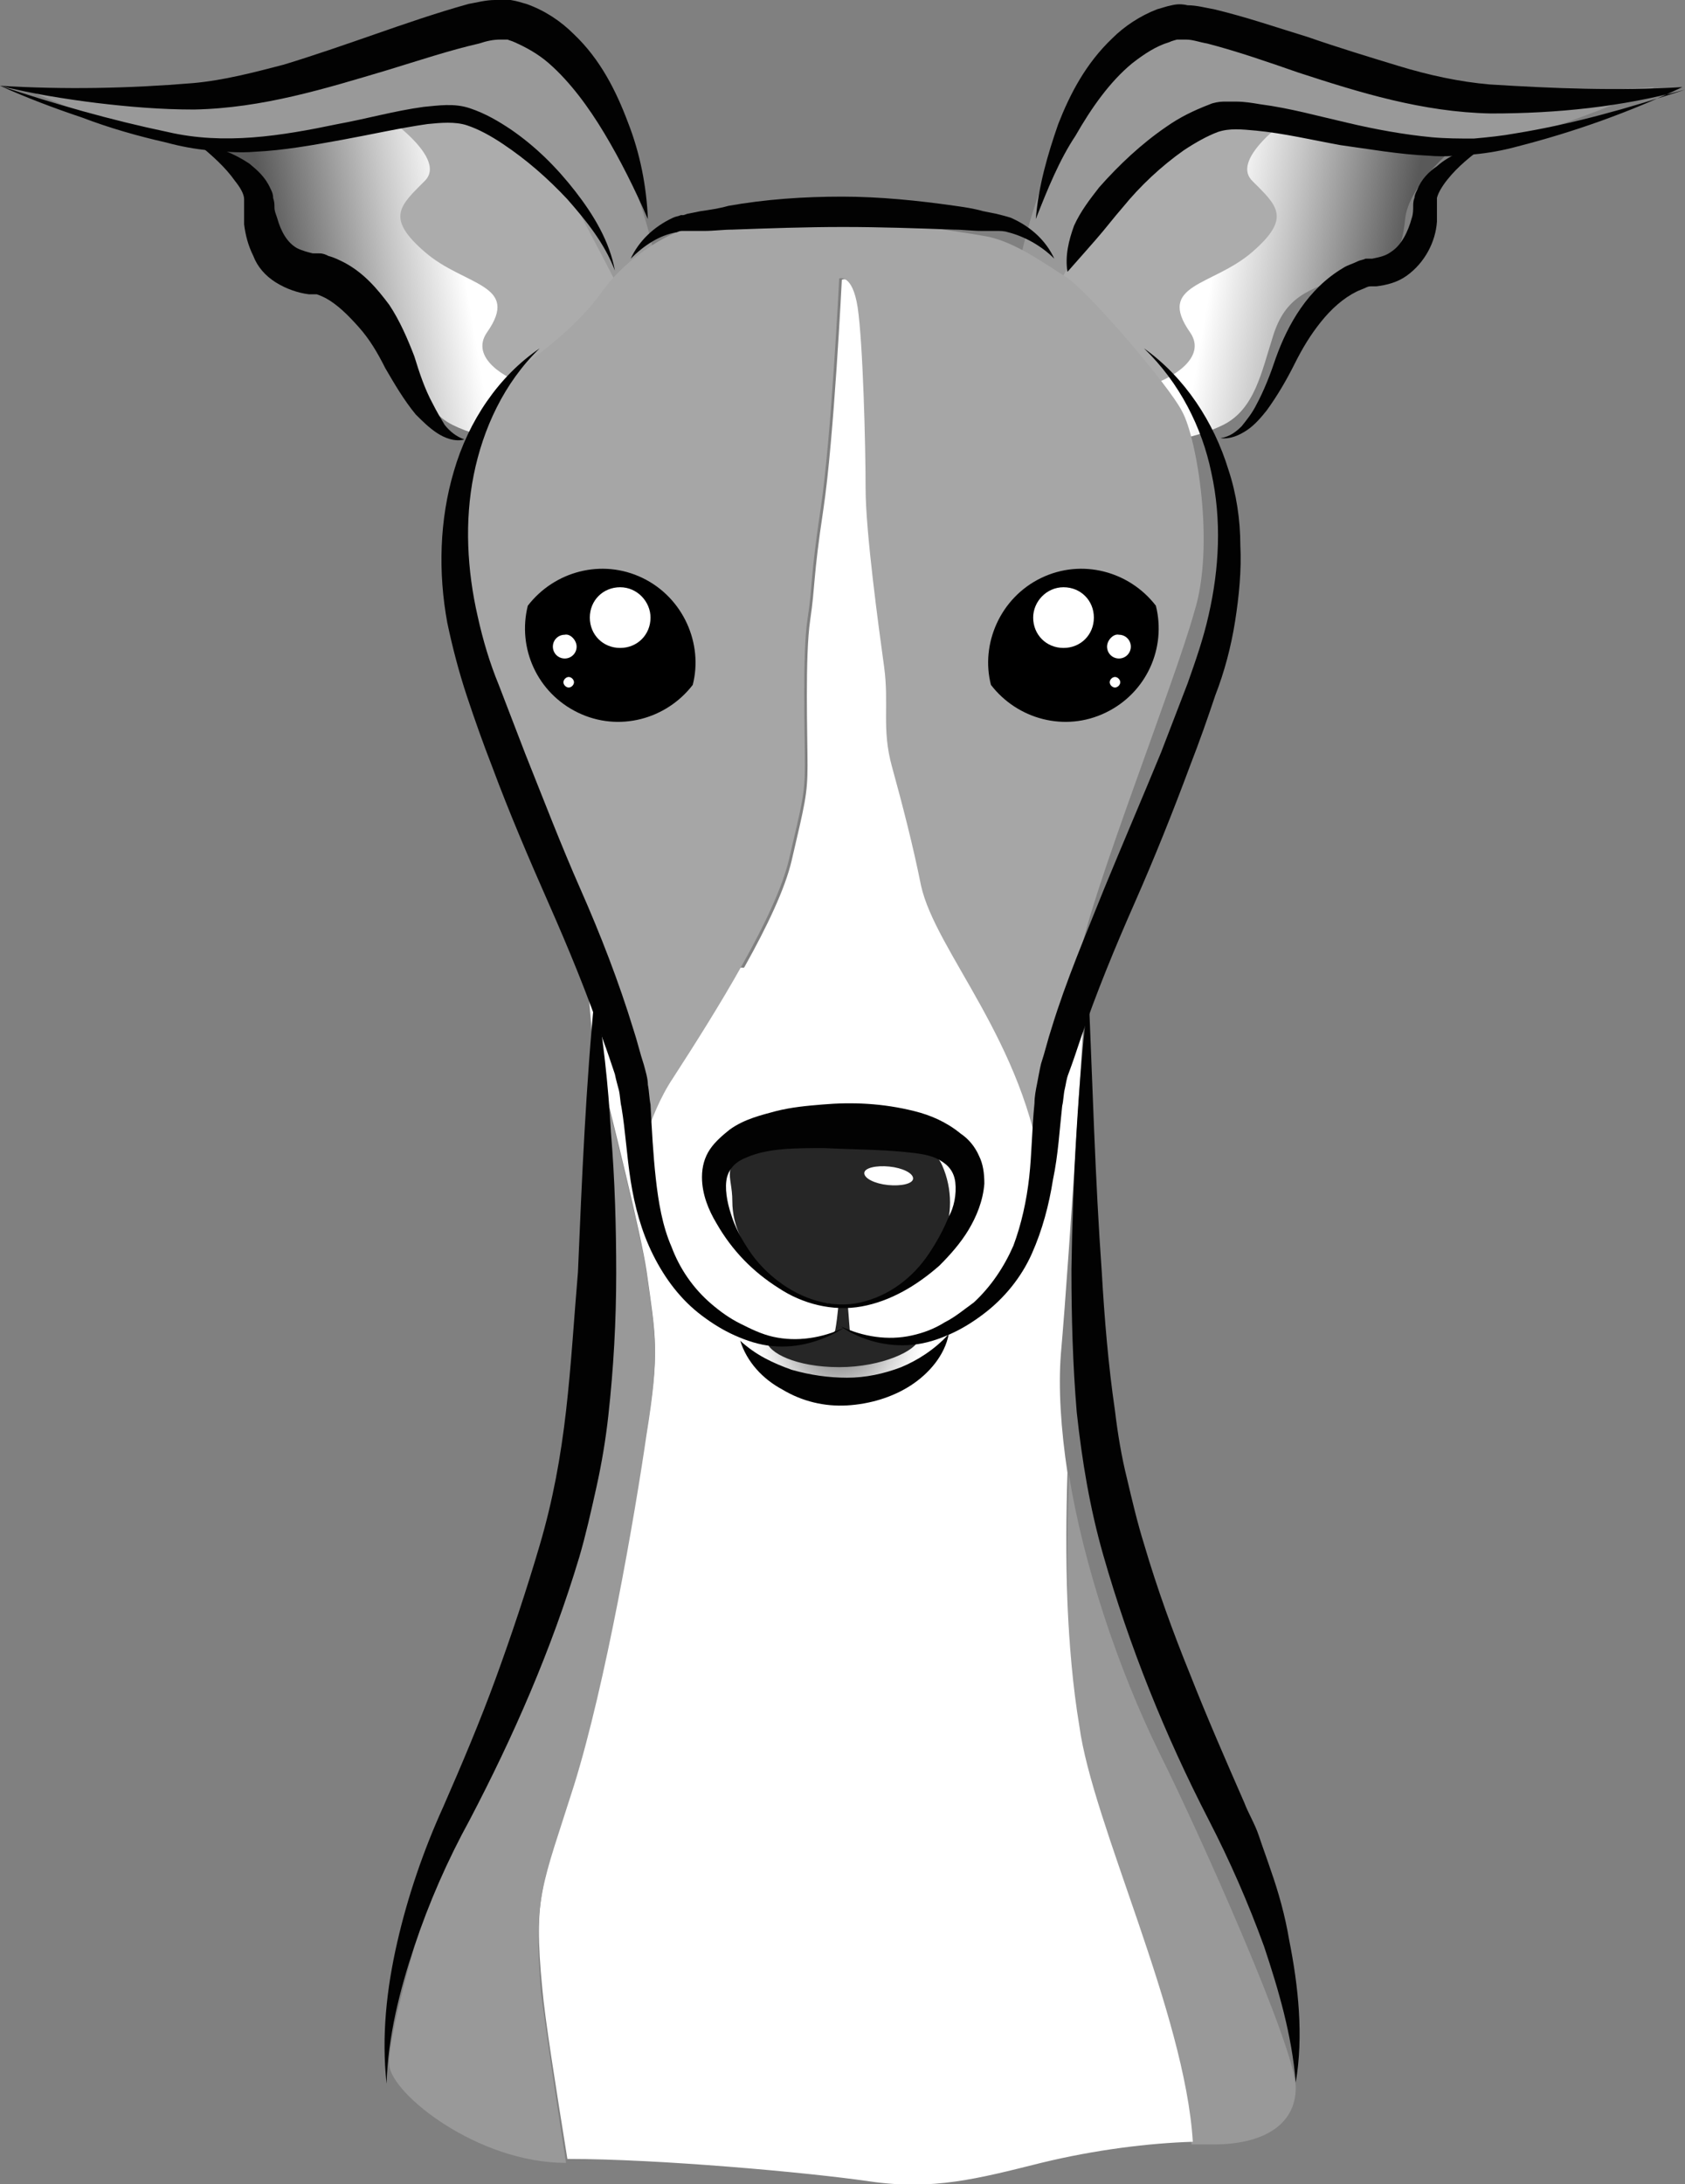 <?xml version="1.0" encoding="utf-8"?>
<!-- Generator: Adobe Illustrator 23.0.6, SVG Export Plug-In . SVG Version: 6.00 Build 0)  -->
<svg version="1.1" id="Layer_1" xmlns="http://www.w3.org/2000/svg" xmlns:xlink="http://www.w3.org/1999/xlink" x="0px" y="0px"
	 viewBox="0 0 127.7 165.5" style="enable-background:new 0 0 127.7 165.5;" xml:space="preserve">
<rect x="0" y="0" width="127.7" height="165.5" fill="#808080" stroke="none"/>
<style type="text/css">
	.st0{fill:#999999;}
	.st1{fill:#FFFFFF;}
	.st2{fill:url(#SVGID_1_);}
	.st3{fill:url(#SVGID_2_);}
	.st4{fill:#ACACAC;}
	.st5{fill:url(#SVGID_3_);}
	.st6{fill:#A6A6A6;}
	.st7{fill:#262626;}
	.st8{fill:#020202;}
</style>
<g>
	<path class="st0" d="M87.9,132.9c-3.2-6.5-5.8-14.4-6.9-21.2c-0.2,6.2-0.2,13.2,0.7,19.3c1,7.4,8.1,21.6,8.6,31.5
		c0.6,0,1.2,0,1.7,0c3.6,0,6.2-1.4,6.2-4.3C98.2,155.2,90.8,138.7,87.9,132.9z"/>
	<path class="st1" d="M80.9,111.6c-0.5-3.3-0.7-6.4-0.5-9c0.7-7.9,1.9-28.1,1.9-28.1l-37.9-1.7c0,0,0.2,2.3,0.5,6
		c1.7,6.7,3.7,14.8,4.1,17.5c0.7,5,1,6,0,12.2c-1,6.2-3.1,18.9-5.5,26.6c-2.4,7.7-3.1,8.4-2.4,15.6c0.2,2.3,1,7.3,1.9,12.9
		c0,0,0,0,0.1,0c6.7,0,18,1,22.8,1.7c4.8,0.7,8.2-0.2,13-1.4c4.1-1,8.2-1.5,11.5-1.6c-0.6-9.8-7.6-24.1-8.6-31.5
		C80.8,124.8,80.7,117.9,80.9,111.6z"/>
	<path class="st0" d="M43.5,135.3c2.4-7.7,4.6-20.4,5.5-26.6c1-6.2,0.7-7.2,0-12.2c-0.4-2.8-2.4-10.8-4.1-17.5
		c0.5,7.8,1.2,21.7-0.5,30.7c-2.4,13.2-6.5,20.4-9.1,26.4s-6,18.2-5.8,20.4s6.7,7.4,13.4,7.4c-0.9-5.7-1.6-10.6-1.9-12.9
		C40.4,143.7,41.1,142.9,43.5,135.3z"/>
	
		<radialGradient id="SVGID_1_" cx="63.57" cy="91.35" r="8.344" gradientTransform="matrix(1 0 0 -1 0 192.6)" gradientUnits="userSpaceOnUse">
		<stop  offset="3.592810e-02" style="stop-color:#595959"/>
		<stop  offset="7.533018e-02" style="stop-color:#656565"/>
		<stop  offset="0.318" style="stop-color:#A6A6A6"/>
		<stop  offset="0.523" style="stop-color:#D6D6D6"/>
		<stop  offset="0.678" style="stop-color:#F4F4F4"/>
		<stop  offset="0.766" style="stop-color:#FFFFFF"/>
	</radialGradient>
	<circle class="st2" cx="63.9" cy="94.2" r="11"/>
	
		<linearGradient id="SVGID_2_" gradientUnits="userSpaceOnUse" x1="21.226" y1="169.748" x2="39.411" y2="172.896" gradientTransform="matrix(1 0 0 -1 0 192.6)">
		<stop  offset="0" style="stop-color:#595959"/>
		<stop  offset="0.488" style="stop-color:#C6C6C6"/>
		<stop  offset="0.766" style="stop-color:#FFFFFF"/>
	</linearGradient>
	<path class="st3" d="M15.6,10.2c0,0,4.5,3.3,4.9,6.3c0.3,3,0.9,3.3,4.2,4.4c3.3,1,4.9,1.7,5.8,4.5s1.4,5.6,3.8,6.8s5.6,1.4,5.6,1.4
		l8.2-12.9c0,0-2.4-10.5-7.9-12.9C34.9,5.3,15.6,10.2,15.6,10.2z"/>
	<path class="st4" d="M28.2,8.1c0,0,5.9,3.7,4,5.6c-1.9,1.9-3,2.8,0,5.4c3,2.6,7.3,2.4,4.7,6.1c-1.3,1.9,1.4,3.5,3.1,4
		s8.9,2.1,8.9,2.1l-1.1-12.8c0,0-2.3-6.8-6.5-9.8C37.3,5.8,30.5,8.2,28.2,8.1z"/>
	<path class="st0" d="M49.7,19.8c0,0-0.9-4.9-3.5-10s-6.3-9.4-11.2-7c-4.9,2.4-16.6,4.5-18.9,4.5c-2.3,0-14.5-0.7-14.5-0.7
		s9.8,4.5,14.7,4.5S31,8,33.4,8.5s8,3.3,9.3,5.4c1.2,2.1,4.7,8.9,4.7,8.9L49.7,19.8z"/>
	
		<linearGradient id="SVGID_3_" gradientUnits="userSpaceOnUse" x1="-425.557" y1="169.739" x2="-407.371" y2="172.887" gradientTransform="matrix(-1 0 0 -1 -319.712 192.6)">
		<stop  offset="0" style="stop-color:#595959"/>
		<stop  offset="0.488" style="stop-color:#C6C6C6"/>
		<stop  offset="0.766" style="stop-color:#FFFFFF"/>
	</linearGradient>
	<path class="st5" d="M111.4,10.2c0,0-4.5,3.3-4.9,6.3c-0.3,3-0.9,3.3-4.2,4.4c-3.3,1-4.9,1.7-5.8,4.5c-0.9,2.8-1.4,5.6-3.8,6.8
		c-2.4,1.2-5.6,1.4-5.6,1.4l-8.2-12.9c0,0,2.4-10.5,7.9-12.9C92.2,5.3,111.4,10.2,111.4,10.2z"/>
	<path class="st4" d="M98.9,8.1c0,0-5.9,3.7-4,5.6c1.9,1.9,3,2.8,0,5.4c-3,2.6-7.3,2.4-4.7,6.1c1.3,1.9-1.4,3.5-3.1,4
		s-8.9,2.1-8.9,2.1l1-12.8c0,0,2.3-6.8,6.5-9.8C89.8,5.8,96.6,8.2,98.9,8.1z"/>
	<path class="st0" d="M77.3,19.8c0,0,0.9-4.9,3.5-10s6.3-9.4,11.2-7s16.6,4.5,18.9,4.5c2.3,0,14.5-0.7,14.5-0.7s-9.8,4.5-14.7,4.5
		S96,8,93.6,8.5c-2.4,0.5-8,3.3-9.3,5.4c-1.2,2.1-4.7,8.9-4.7,8.9L77.3,19.8z"/>
	<path class="st1" d="M67.8,58.2c-0.8-2.9-0.2-4.7-0.6-7.6s-1.4-10.2-1.4-13.5c0-3.3-0.2-11-0.6-13.7s-1.4-2.2-1.4-2.2
		s-0.6,12.1-1.4,17.4s-0.6,5.7-1,8.4s-0.2,8.8-0.2,11S61,60.9,60,65.2c-1,4.3-5.5,11.5-8.8,16.6c-1,1.5-1.6,3-2.1,4.5
		c0.3,2.2,0.4,4,0.4,4.7c0,1.8,2,8.3,5.3,9.6s5.9,2.2,9.2,0.1c10.6,4.8,14.5-6.9,15.4-11.3c-1.3-10.2-8.1-17.1-9.2-22.1
		C69.4,64.1,68.6,61,67.8,58.2z"/>
	<path class="st6" d="M89.6,31.2c-1-2-7.2-9.2-8.8-10.2c-1.6-1-3.9-2.7-6.1-3.1c-2.2-0.4-10.8-1.6-10.8-1.6s-9.4,0.8-10.8,0.8
		S48,18.9,45.7,22c-2.2,3.1-5.1,4.9-6.7,6.3c-1.6,1.4-6.3,12.5-3.3,21.3c3.1,8.8,9.2,22.1,11,26.8c1.1,2.8,1.8,6.7,2.2,9.8
		c0.5-1.4,1.1-3,2.1-4.5c3.3-5.1,7.8-12.3,8.8-16.6s1.2-4.9,1.2-7.2c0-2.2-0.2-8.4,0.2-11s0.2-3.1,1-8.4s1.4-17.4,1.4-17.4
		s1-0.4,1.4,2.2c0.4,2.7,0.6,10.4,0.6,13.7s1,10.6,1.4,13.5s-0.2,4.7,0.6,7.6c0.8,2.9,1.6,6,2.2,9c1.1,5,7.9,11.9,9.2,22.1
		c0.1-0.5,0.2-1,0.2-1.3c0.2-2.9,1.8-11.2,2.7-15.7c0.8-4.5,7.2-20.7,8.6-25.8C92.1,41.4,90.7,33.2,89.6,31.2z"/>
	<path class="st7" d="M63.7,98.9c0,0-3.7-0.2-5.5-2.2S55.5,93,55.5,91s-1-2.7,1.6-3.7c2.7-1,7.4-1.6,9.4-1c2,0.6,4.1,0.2,4.9,2
		s0.8,3.9,0,5.5C70.6,95.4,68,99.1,63.7,98.9z"/>
	<path class="st1" d="M69.2,89.3c0,0.4-0.9,0.6-1.9,0.5c-1-0.1-1.8-0.5-1.8-0.9c0-0.4,0.9-0.6,1.9-0.5
		C68.4,88.5,69.2,88.9,69.2,89.3z"/>
	<path class="st7" d="M69.6,101.5c-0.1,0.8-2.7,2.1-6,2.1s-5.4-1.1-5.5-2c0,0,5,0,5.2-0.8c0.2-1.1,0.3-2.6,0.3-2.6h0.6l0.2,2.6
		C64.4,100.9,67,102.3,69.6,101.5z"/>
	<path class="st8" d="M45.1,75.1c0.6,3.5,1,7.1,1.2,10.7c0.3,3.6,0.4,7.2,0.4,10.7c0,3.6-0.2,7.2-0.6,10.8c-0.2,1.8-0.5,3.6-0.9,5.4
		c-0.4,1.8-0.8,3.6-1.3,5.3c-2.1,7-5,13.6-8.3,19.9c-1.7,3.1-3.1,6.3-4.2,9.6s-2,6.8-2.1,10.4l0,0l0,0c-0.4-3.6,0-7.2,0.8-10.7
		s2-7,3.5-10.3c1.4-3.2,2.8-6.5,4-9.8s2.3-6.6,3.3-10s1.6-6.7,2-10.2s0.6-7,0.9-10.5C44.1,89.3,44.4,82.2,45.1,75.1L45.1,75.1
		L45.1,75.1z"/>
	<path class="st8" d="M82.5,75.1c0.3,7.1,0.5,14.3,1,21.3c0.2,3.5,0.5,7.1,1,10.5c0.2,1.7,0.5,3.5,0.9,5.1c0.4,1.7,0.8,3.4,1.3,5
		c1,3.4,2.2,6.7,3.5,9.9c1.3,3.3,2.7,6.5,4.1,9.7c0.3,0.8,0.8,1.6,1.1,2.5s0.6,1.7,0.9,2.6c0.6,1.7,1.1,3.5,1.4,5.3
		c0.7,3.5,1.1,7.3,0.5,10.8l0,0l0,0c-0.3-3.6-1.3-7-2.4-10.3c-1.2-3.3-2.6-6.5-4.2-9.6c-3.3-6.4-6-13.1-8-20.1
		c-1-3.5-1.6-7.1-2-10.8c-0.3-3.6-0.4-7.2-0.4-10.8C81.3,89.3,81.7,82.2,82.5,75.1L82.5,75.1L82.5,75.1z"/>
	<path class="st8" d="M49.1,16.6c-1-2.3-2.1-4.5-3.3-6.5c-1.2-2-2.6-3.9-4.2-5.3c-0.8-0.7-1.7-1.2-2.6-1.6C38.8,3.1,38.4,3,38.5,3
		c-0.2,0-0.4,0-0.6,0c-0.5,0-1,0.1-1.6,0.3c-2.2,0.5-4.6,1.3-6.9,2c-4.7,1.4-9.5,2.9-14.7,3c-2.5,0-4.9-0.2-7.4-0.5
		C4.9,7.5,2.4,7.1,0,6.5l0,0l0,0C4.2,7.9,8.4,9.1,12.7,10c4.3,1,8.6,0.3,12.9-0.6c2.2-0.4,4.3-1,6.5-1.3c1.1-0.1,2.3-0.3,3.5,0.1
		c1.2,0.4,2.2,1,3.1,1.6c1.9,1.3,3.5,2.9,4.9,4.7s2.6,3.8,3,6l0,0l0,0c-0.8-2.1-2.2-3.8-3.6-5.4c-1.5-1.6-3.1-3-4.9-4.2
		c-0.9-0.6-1.8-1.1-2.7-1.4c-0.9-0.3-2-0.2-3-0.1c-2.1,0.3-4.3,0.8-6.5,1.2c-2.2,0.4-4.4,0.8-6.6,0.9c-1.1,0.1-2.3,0-3.4-0.1
		c-1.1-0.1-2.2-0.3-3.3-0.6c-2.2-0.5-4.3-1.1-6.4-1.9C4.1,8.2,2,7.4,0,6.5l0,0l0,0l0,0c4.9,0.3,9.8,0.2,14.6-0.2
		c2.3-0.2,4.6-0.8,6.9-1.4c2.3-0.7,4.6-1.5,6.9-2.3S33,1,35.5,0.3c0.6-0.1,1.3-0.3,2-0.3c0.4,0,0.8,0,1.2,0c0.6,0.1,0.8,0.2,1.2,0.3
		c1.4,0.5,2.6,1.3,3.6,2.3c2,1.9,3.2,4.3,4.1,6.7C48.5,11.6,49,14.1,49.1,16.6L49.1,16.6L49.1,16.6z"/>
	<path class="st8" d="M15,10.9c1.4,0.2,2.7,0.7,3.9,1.5c0.6,0.5,1.2,1,1.6,1.9c0.1,0.2,0.2,0.4,0.2,0.7c0.1,0.3,0.1,0.5,0.1,0.7
		c0,0.3,0.1,0.5,0.2,0.8c0.3,1.1,0.8,1.9,1.5,2.3c0.4,0.2,0.8,0.3,1.2,0.4h0.2c0.1,0,0.1,0,0.3,0c0.3,0,0.5,0.1,0.7,0.2
		c0.4,0.1,0.8,0.3,1.2,0.5c1.5,0.8,2.5,2,3.4,3.2c0.8,1.2,1.4,2.6,1.9,3.9c0.4,1.3,0.8,2.5,1.4,3.6c0.3,0.6,0.6,1.1,0.9,1.6
		c0.4,0.5,0.9,0.9,1.5,1.1l0,0l0,0c-0.7,0.2-1.5-0.1-2.1-0.5s-1.1-0.9-1.6-1.4c-0.9-1.1-1.6-2.3-2.3-3.5c-0.6-1.2-1.2-2.2-2-3.1
		c-0.8-0.9-1.6-1.7-2.5-2.2c-0.2-0.1-0.4-0.2-0.7-0.3c0,0-0.1,0-0.2,0c0,0-0.1,0-0.2,0h-0.2c-0.8-0.1-1.7-0.4-2.5-0.9
		s-1.4-1.2-1.7-2c-0.4-0.8-0.6-1.6-0.7-2.4c0-0.4,0-0.8,0-1.2c0-0.2,0-0.3,0-0.4c0-0.1,0-0.2,0-0.3c0-0.4-0.3-0.9-0.7-1.4
		C17.1,12.7,16.1,11.8,15,10.9C15,11,15,10.9,15,10.9L15,10.9z"/>
	<path class="st8" d="M40.9,26.4c-2.7,2.6-4.3,6.1-5,9.6s-0.5,7.2,0.3,10.7c0.4,1.8,0.9,3.5,1.6,5.2l2,5.2c1.4,3.5,2.7,6.9,4.2,10.3
		c1.5,3.4,2.9,7,4,10.6c0.3,0.9,0.5,1.8,0.8,2.7c0.1,0.4,0.3,1,0.3,1.5c0.1,0.5,0.1,1,0.2,1.5c0.1,1.9,0.2,3.8,0.4,5.6
		c0.2,1.8,0.5,3.6,1.2,5.2c0.6,1.6,1.6,3.1,3,4.3c0.7,0.6,1.4,1.1,2.2,1.5c0.8,0.4,1.6,0.8,2.5,1c1.8,0.4,3.7,0.1,5.4-0.7l0,0l0,0
		c-1.6,1-3.5,1.6-5.5,1.4c-1-0.1-1.9-0.4-2.8-0.8c-0.9-0.4-1.7-0.9-2.5-1.5c-1.6-1.2-2.8-2.8-3.7-4.6c-0.9-1.8-1.4-3.7-1.7-5.6
		c-0.3-1.9-0.4-3.8-0.7-5.6C47,83.5,47,83,46.9,82.6c-0.1-0.4-0.2-0.7-0.3-1.2c-0.3-0.9-0.6-1.8-0.9-2.6c-1.2-3.5-2.6-6.9-4.1-10.3
		c-1.5-3.4-3-6.9-4.3-10.4c-0.7-1.8-1.3-3.5-1.9-5.3s-1.1-3.7-1.5-5.6c-0.7-3.8-0.6-7.8,0.5-11.5C35.5,31.9,37.8,28.5,40.9,26.4
		L40.9,26.4L40.9,26.4z"/>
	<path class="st8" d="M74.6,89.7c-0.1,1.3-0.6,2.5-1.2,3.5s-1.4,1.9-2.2,2.7c-1.7,1.5-3.7,2.7-5.9,3.1c-2.2,0.4-4.5-0.2-6.3-1.4
		c-1.9-1.2-3.5-2.8-4.7-4.9c-0.6-1-1.1-2.2-1.1-3.5c0-0.8,0.2-1.5,0.6-2.1c0.4-0.6,1-1.1,1.5-1.5c1.1-0.8,2.4-1.1,3.5-1.4
		c1.2-0.3,2.3-0.4,3.5-0.5c2.3-0.2,4.6-0.1,7,0.5c1.2,0.3,2.4,0.8,3.5,1.7c0.6,0.4,1.1,1,1.4,1.7C74.5,88.2,74.6,88.9,74.6,89.7
		L74.6,89.7z M72.4,89.6c-0.1-0.8-0.5-1.3-1.2-1.7c-0.7-0.4-1.6-0.5-2.6-0.6c-2-0.2-4.1-0.2-6.2-0.3c-2.1,0-4.2,0-5.8,0.7
		c-0.8,0.3-1.3,0.8-1.5,1.5c-0.2,0.8,0,1.9,0.3,2.8c0.3,1,0.8,1.9,1.4,2.8c0.6,0.9,1.4,1.7,2.2,2.3c1.7,1.3,4,2.1,6.2,1.6
		s4-1.9,5.2-3.7c0.6-0.9,1.1-1.8,1.5-2.8C72.3,91.5,72.5,90.5,72.4,89.6L72.4,89.6z"/>
	<path class="st8" d="M78.5,16.6c0.2-2.5,0.9-4.9,1.7-7.2c0.9-2.3,2.1-4.6,4.1-6.5c0.9-0.9,2.1-1.7,3.4-2.2c0.4-0.1,0.6-0.2,1.1-0.3
		c0.4-0.1,0.8-0.1,1.2,0c0.7,0,1.4,0.2,2,0.3c2.5,0.6,4.8,1.4,7.1,2.1c2.3,0.8,4.6,1.5,6.9,2.2c2.3,0.7,4.6,1.2,6.9,1.4
		c4.8,0.3,9.7,0.5,14.6,0.2l0,0l0,0l0,0c-4,1.9-8.2,3.4-12.5,4.5c-1.1,0.3-2.2,0.5-3.3,0.6s-2.3,0.2-3.4,0.1
		c-2.3-0.1-4.5-0.5-6.7-0.8c-2.2-0.4-4.3-0.9-6.4-1.1c-1.1-0.1-2-0.2-2.9,0.1c-0.8,0.3-1.7,0.8-2.6,1.4c-1.7,1.2-3.3,2.7-4.6,4.3
		c-0.7,0.8-1.3,1.6-2,2.4c-0.7,0.8-1.4,1.6-2.2,2.5l0,0l0,0c-0.2-1.2,0.1-2.4,0.5-3.5c0.5-1.1,1.2-2,1.9-2.9
		c1.5-1.7,3.2-3.3,5.1-4.6c1-0.7,2-1.2,3.3-1.7c0.2-0.1,0.7-0.2,1-0.2s0.7,0,1,0c0.6,0,1.2,0.1,1.8,0.2c2.3,0.3,4.4,0.9,6.6,1.4
		c2.1,0.5,4.3,0.9,6.4,1.1c1.1,0.1,2.1,0.1,3.2,0.1c1.1-0.1,2.1-0.2,3.2-0.4c4.3-0.7,8.5-1.9,12.8-3.3l0,0l0,0
		c-4.8,1.3-9.7,1.8-14.7,1.8c-5.2-0.1-10-1.6-14.6-3.1c-2.3-0.8-4.6-1.6-6.9-2.2C90.9,3.2,90.4,3,89.9,3c-0.2,0-0.5,0-0.7,0
		c0,0-0.4,0.1-0.6,0.2c-1,0.3-1.9,0.9-2.8,1.6c-1.7,1.4-3.1,3.4-4.3,5.5C80.3,12.1,79.4,14.3,78.5,16.6L78.5,16.6L78.5,16.6z"/>
	<path class="st8" d="M112.6,11c-1.1,0.8-2.1,1.6-2.9,2.6c-0.4,0.5-0.7,1-0.8,1.4c0,0.1,0,0.2,0,0.3s0,0.2,0,0.4c0,0.4,0,0.8,0,1.1
		c-0.1,1.5-0.9,3.1-2.3,4.1c-0.7,0.5-1.5,0.7-2.3,0.8h-0.2c-0.1,0-0.2,0-0.2,0c-0.1,0-0.2,0-0.4,0.1s-0.5,0.2-0.7,0.3
		c-1,0.5-1.9,1.3-2.7,2.3s-1.4,2-2,3.2S96.8,30,96,31.1c-0.4,0.5-0.9,1.1-1.5,1.5s-1.3,0.7-2,0.6l0,0l0,0c0.7-0.1,1.2-0.5,1.6-0.9
		c0.4-0.5,0.8-1,1.1-1.6c0.6-1.1,1.1-2.4,1.5-3.6c0.9-2.5,2.4-5.2,5.1-6.8c0.3-0.2,0.7-0.3,1.1-0.5c0.2-0.1,0.4-0.1,0.6-0.2
		c0.1,0,0.2,0,0.3,0h0.2c0.5-0.1,1-0.2,1.4-0.5c0.8-0.5,1.3-1.5,1.6-2.6c0.1-0.3,0.1-0.6,0.1-0.9c0-0.1,0-0.4,0.1-0.6
		c0-0.2,0.1-0.4,0.2-0.6c0.3-0.8,0.9-1.4,1.5-1.8C109.9,11.7,111.3,11.2,112.6,11C112.6,10.9,112.6,10.9,112.6,11L112.6,11z"/>
	<path class="st8" d="M79.9,19.6c-1-1-2.3-1.7-3.5-2c-0.3-0.1-0.6-0.1-0.9-0.1h-1.1c-0.7,0-1.4-0.1-2.1-0.1
		c-2.8-0.1-5.6-0.2-8.4-0.2s-5.6,0.1-8.4,0.2c-0.7,0-1.4,0.1-2.1,0.1h-1.1H52h-0.2c-0.2,0-0.3,0-0.5,0.1c-1.3,0.2-2.5,1-3.5,2l0,0
		l0,0c0.6-1.3,1.7-2.4,3.2-3.1c0.2-0.1,0.4-0.1,0.6-0.2h0.2l0.3-0.1l1-0.2c0.7-0.1,1.4-0.2,2.1-0.4c2.8-0.5,5.7-0.7,8.6-0.7
		s5.8,0.3,8.6,0.7c0.7,0.1,1.4,0.2,2.1,0.4l1,0.2c0.4,0.1,0.8,0.2,1.1,0.3C78.2,17.2,79.3,18.3,79.9,19.6L79.9,19.6L79.9,19.6z"/>
	<path class="st8" d="M86.7,26.4c3.1,2.2,5.3,5.6,6.4,9.2c0.6,1.8,0.9,3.8,0.9,5.7c0.1,1.9-0.1,3.9-0.4,5.8
		c-0.3,1.9-0.8,3.8-1.5,5.6c-0.6,1.8-1.2,3.5-1.9,5.3c-1.3,3.5-2.7,7-4.2,10.4c-1.5,3.4-2.9,6.8-4.1,10.3c-0.3,0.9-0.6,1.8-0.9,2.6
		c-0.2,0.5-0.2,0.8-0.3,1.2c-0.1,0.4-0.1,0.9-0.2,1.3c-0.2,1.8-0.3,3.7-0.7,5.6c-0.3,1.9-0.8,3.8-1.6,5.6c-0.8,1.8-2.1,3.4-3.7,4.6
		c-0.8,0.6-1.6,1.1-2.5,1.5s-1.8,0.7-2.8,0.8c-1.9,0.2-3.9-0.3-5.5-1.4l0,0l0,0c1.7,0.8,3.6,1.1,5.4,0.7c0.9-0.2,1.7-0.5,2.5-1
		c0.8-0.4,1.5-1,2.2-1.5c1.3-1.2,2.3-2.7,3-4.3c0.6-1.6,1-3.4,1.2-5.2c0.2-1.8,0.2-3.6,0.4-5.6c0-0.5,0.1-1,0.2-1.5s0.2-1.1,0.3-1.5
		c0.3-0.9,0.5-1.8,0.8-2.7c1.1-3.6,2.6-7.1,4-10.6c1.4-3.4,2.9-6.9,4.3-10.3l2-5.2c0.6-1.7,1.2-3.4,1.6-5.2c0.8-3.5,1-7.2,0.2-10.8
		C91.1,32.4,89.4,29,86.7,26.4L86.7,26.4L86.7,26.4z"/>
	<path class="st8" d="M71.9,101.1c-0.3,1.6-1.5,3-2.9,3.9s-3.1,1.4-4.8,1.5c-1.7,0.1-3.4-0.3-4.9-1.2c-1.5-0.8-2.7-2.1-3.2-3.7l0,0
		l0,0c1.2,1.1,2.5,1.7,3.9,2.2c1.4,0.4,2.8,0.6,4.2,0.6c1.4,0,2.8-0.3,4.1-0.8C69.5,103.1,70.8,102.3,71.9,101.1L71.9,101.1
		L71.9,101.1z"/>
	<g>
		<path d="M48.7,43.8c-3.1-1.5-6.7-0.5-8.7,2.1c-0.8,3.2,0.7,6.6,3.8,8.1c3.1,1.5,6.7,0.5,8.7-2.1C53.3,48.8,51.8,45.3,48.7,43.8z"
			/>
		<path class="st1" d="M49.3,46.8c0,1.3-1,2.3-2.3,2.3s-2.3-1-2.3-2.3s1-2.3,2.3-2.3S49.3,45.6,49.3,46.8z"/>
		<path class="st1" d="M43.7,49c0,0.5-0.4,0.9-0.9,0.9s-0.9-0.4-0.9-0.9s0.4-0.9,0.9-0.9C43.2,48,43.7,48.5,43.7,49z"/>
		<path class="st1" d="M43.5,51.7c0,0.2-0.2,0.4-0.4,0.4c-0.2,0-0.4-0.2-0.4-0.4c0-0.2,0.2-0.4,0.4-0.4S43.5,51.5,43.5,51.7z"/>
	</g>
	<g>
		<path d="M78.9,43.8c3.1-1.5,6.7-0.5,8.7,2.1c0.8,3.2-0.7,6.6-3.8,8.1c-3.1,1.5-6.7,0.5-8.7-2.1C74.3,48.8,75.8,45.3,78.9,43.8z"/>
		<path class="st1" d="M78.3,46.8c0,1.3,1,2.3,2.3,2.3s2.3-1,2.3-2.3s-1-2.3-2.3-2.3S78.3,45.6,78.3,46.8z"/>
		<path class="st1" d="M83.9,49c0,0.5,0.4,0.9,0.9,0.9s0.9-0.4,0.9-0.9s-0.4-0.9-0.9-0.9C84.4,48,83.9,48.5,83.9,49z"/>
		<path class="st1" d="M84.1,51.7c0,0.2,0.2,0.4,0.4,0.4c0.2,0,0.4-0.2,0.4-0.4c0-0.2-0.2-0.4-0.4-0.4S84.1,51.5,84.1,51.7z"/>
	</g>
</g>
</svg>
